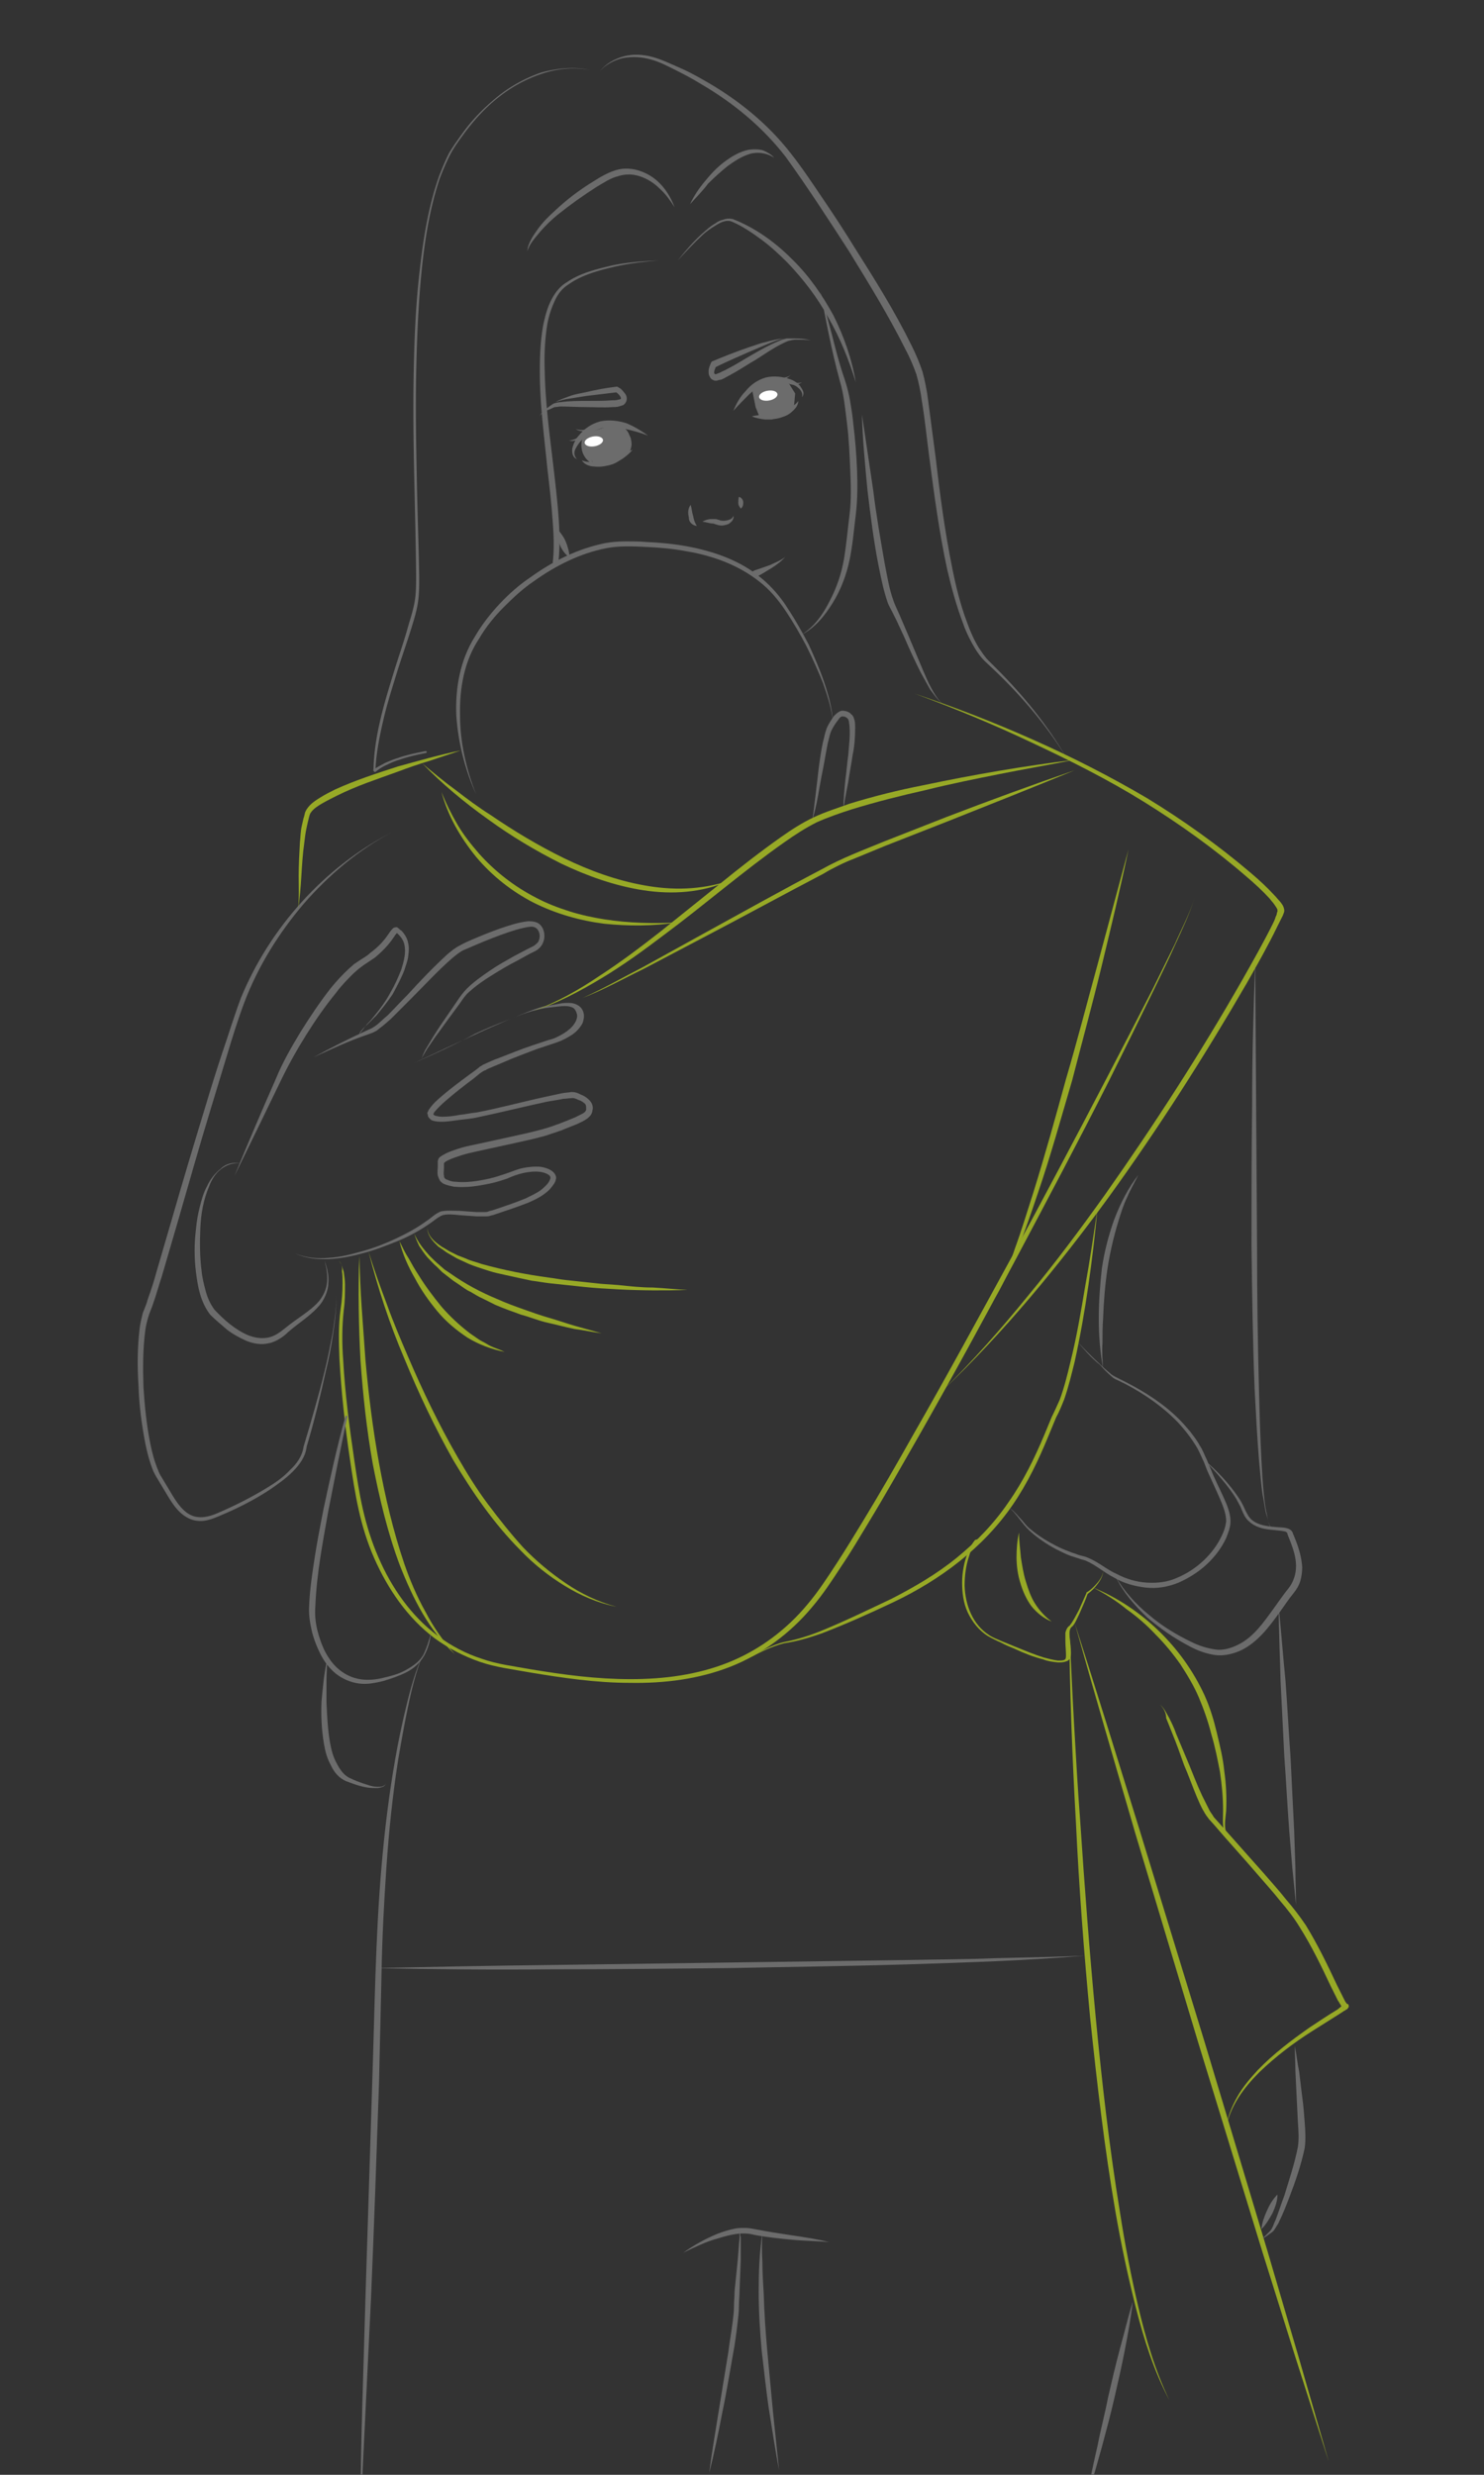<svg viewBox="0 0 240 400" xmlns="http://www.w3.org/2000/svg"><rect x="0" y="0" width="240" height="400" fill="#333333" stroke="none"/><path d="m77 128.4c-1.8-4-2.9-8.3-3.2-12.7-.2-4.4.6-9 3-12.8 1.1-1.9 2.5-3.7 4-5.3s3.2-3.1 5-4.3c3.6-2.6 7.6-4.6 12-5.5 1.1-.2 2.2-.3 3.4-.3 1.1 0 2.2 0 3.3.1 2.2.1 4.4.3 6.6.7 4.3.8 8.7 2.3 12.1 5.2 1.7 1.4 3.2 3.2 4.3 5 1.2 1.8 2.3 3.8 3.3 5.7.9 2 1.8 4 2.5 6.1s1.3 4.2 1.4 6.4c-.2-2.2-.9-4.3-1.6-6.3-.8-2-1.7-4-2.7-6-1-1.9-2.1-3.8-3.3-5.6s-2.6-3.5-4.3-4.8c-3.4-2.7-7.6-4.2-11.8-4.9-2.1-.4-4.3-.6-6.5-.7s-4.4-.2-6.4.2c-4.2.8-8.2 2.8-11.7 5.3-1.8 1.2-3.4 2.7-4.9 4.2s-2.9 3.2-4 5.1c-2.4 3.6-3.2 8-3.1 12.4 0 4.4 1 8.7 2.6 12.8z" fill="#6c6c6c"/><path d="m131.3 132.8c.3-1.4.4-2.9.6-4.3l.5-4.3c.2-1.5.4-2.9.7-4.3.2-.7.3-1.4.6-2.2.3-.7.7-1.3 1.2-2 .3-.3.6-.6 1.1-.8.5-.1 1.1.1 1.4.3.1.1.2.1.2.2.1.1.2.1.3.3.2.2.2.5.3.7.1.4.1.8.1 1.2 0 1.5-.1 3-.4 4.4-.2 1.4-.5 2.9-.7 4.3l-.4 2.1-.2 1.1c0 .4-.2.7-.1 1.1-.2-.7 0-1.5 0-2.2l.2-2.2c.2-1.4.3-2.9.5-4.3.1-1.4.3-2.9.2-4.3 0-.4-.1-.7-.1-1-.1-.3-.1-.4-.4-.6-.2-.2-.5-.2-.7-.2s-.4.2-.6.5c-.4.5-.8 1.1-1.1 1.7s-.4 1.3-.6 2c-.3 1.4-.5 2.8-.8 4.3-.6 2.8-.9 5.7-1.8 8.5zm-20.8 231.3c1.7-1.2 3.5-2.2 5.4-3 1-.4 2-.7 3-.9.5-.1 1.1-.1 1.6-.1s1.1.1 1.6.2c2 .4 4 .7 6 1s4.1.6 6 1.1c-2-.2-4.1-.2-6.1-.4s-4.1-.4-6.1-.8c-1.9-.5-3.9 0-5.8.6-1.9.5-3.7 1.4-5.6 2.3z" fill="#6c6c6c"/><path d="m119.5 360.4c.2.1.2.4.2.6s0 .4.1.6v3.7l-.2 5c0 .8-.1 1.6-.1 2.5 0 .8-.1 1.7-.2 2.5-.2 1.7-.4 3.3-.7 4.9-.6 3.3-1.1 6.5-1.8 9.8-.6 3.2-1.3 6.5-2.1 9.7.4-3.3 1-6.6 1.5-9.8l1.6-9.8c.2-1.6.5-3.3.7-4.9.1-.8.2-1.6.2-2.4s.1-1.7.1-2.5l.5-4.9.2-2.5c0-.4.1-.8.1-1.2v-.6c0-.3.1-.5-.1-.7zm3.8.5c-.1 1.6-.1 3.2 0 4.8 0 1.6.1 3.2.2 4.8.1 3.2.3 6.4.6 9.6l.9 9.6 1 9.6c-.6-3.2-1.1-6.4-1.6-9.6s-.8-6.4-1.2-9.6c-.3-3.2-.5-6.5-.5-9.7 0-3 .1-6.3.6-9.5zm-85.4-170.8c2.2-5.3 4.4-10.5 6.7-15.7 1.1-2.7 2.5-5.1 4-7.6 1.5-2.4 3.1-4.8 4.9-7.1.9-1.1 1.9-2.2 3-3.2l.8-.7.9-.6c.6-.4 1.2-.7 1.7-1.2 1.1-.8 2.1-1.8 2.9-3 .2-.3.4-.6.7-.9.1-.1.2-.2.4-.2.2-.1.4 0 .5.1.2.2.3.3.5.4.5.5 1 1.3 1.1 2 .2.8.1 1.5 0 2.3-.1.7-.4 1.4-.6 2.1-.5 1.3-1.2 2.6-1.9 3.9-.8 1.2-1.7 2.3-2.6 3.4l-1.5 1.5c-.3.2-.5.5-.7.8s-.5.5-.6.9c0-.4.3-.7.5-.9.2-.3.5-.5.7-.8.5-.5 1-1.1 1.4-1.6.9-1.1 1.7-2.2 2.4-3.5.7-1.2 1.3-2.5 1.8-3.8.4-1.3.8-2.7.5-4-.1-.6-.5-1.2-.9-1.6l-.3-.3s.1 0 0 0c-.2.2-.4.5-.6.8-.8 1.2-1.9 2.3-3 3.2l-1.8 1.2-.8.6-.8.7c-1 1-2 2-2.8 3.1-1.8 2.2-3.4 4.5-4.9 6.9s-2.9 4.9-4.1 7.4c-2.5 5.2-5 10.3-7.5 15.4z" fill="#6c6c6c"/><path d="m50.7 170.9c2.7-1.5 5.5-2.9 8.3-4.2l1.1-.5.5-.3.4-.3c.6-.5 1.1-1 1.7-1.5 1.1-1.1 2.1-2.2 3.2-3.3 2.1-2.3 4.2-4.5 6.5-6.6.6-.5 1.2-1 2-1.4.7-.4 1.4-.7 2.1-1 1.4-.6 2.9-1.2 4.3-1.7 1.5-.5 2.9-1 4.6-1.2.4 0 .9 0 1.4.2s.8.6 1 1c.4.9.3 1.9-.2 2.7-.3.4-.6.7-1 .9l-1 .5-2 1.1c-1.4.7-2.7 1.5-4 2.3s-2.6 1.7-3.7 2.7c-.6.5-1 1.1-1.4 1.7l-1.4 1.9c-.9 1.2-1.8 2.5-2.7 3.7-.4.6-.9 1.3-1.3 1.9-.2.3-.4.7-.6 1s-.4.7-.3 1.1c-.1-.4.1-.8.2-1.1.2-.4.3-.7.5-1 .4-.7.8-1.3 1.2-2 .8-1.3 1.7-2.6 2.6-3.9l1.3-1.9c.4-.6.9-1.3 1.5-1.9 1.1-1.1 2.4-2 3.7-2.9s2.6-1.6 4-2.4l2.1-1.1 1-.5c.3-.2.5-.4.7-.6.3-.5.4-1.2.1-1.8s-.8-.8-1.5-.7c-1.4.2-2.9.7-4.3 1.2s-2.9 1.1-4.3 1.7l-2.1.9c-.6.3-1.2.8-1.8 1.3-2.3 2-4.4 4.3-6.6 6.5l-3.3 3.3c-.6.5-1.1 1-1.8 1.5l-.5.4-.6.3-1.1.4c-2.9 1-5.7 2.3-8.5 3.6z" fill="#6c6c6c"/><path d="m67 171.8c3.4-1.6 6.8-3.2 10.3-4.8 1.7-.8 3.4-1.5 5.2-2.3 1.8-.7 3.5-1.5 5.3-2 1-.2 1.9-.3 2.8-.5.5-.1 1-.1 1.4-.1.5 0 1 .1 1.5.4s.8.8.9 1.3 0 1.1-.2 1.6c-.5.9-1.2 1.6-2.1 2.1-.8.5-1.7.9-2.7 1.2l-2.7.9c-1.8.7-3.5 1.3-5.3 2.1-.9.4-1.7.7-2.6 1.1l-.3.2h-.1s-.1.1-.2.1l-.6.4-1.1.9c-1.5 1.1-3 2.3-4.4 3.5-.7.6-1.4 1.3-1.9 1.9 0 .1-.1.2-.1.2v.1c0 .1.1.1.2.2.3.1.8.2 1.2.2.9 0 1.8-.1 2.8-.3 1-.1 1.8-.3 2.8-.4 3.7-.7 7.3-1.7 11-2.5.9-.2 1.9-.4 2.8-.6.5-.1 1-.1 1.5-.2.7 0 1.1.2 1.5.4.5.2.9.4 1.4.9.2.2.4.5.5.8.1.4.1.6 0 .9 0 .3-.2.7-.4.9s-.4.4-.6.5c-.4.3-.9.5-1.3.7-.9.4-1.8.7-2.7 1.1l-2.7.9c-1.8.5-3.7.9-5.5 1.3s-3.7.8-5.5 1.2c-.9.2-1.8.4-2.7.7s-1.8.6-2.4 1l-.2.2v.7c0 .5-.1 1 0 1.3 0 .4.2.6.6.7.4.2.8.3 1.2.3 1.8.2 3.7-.1 5.5-.5.9-.2 1.8-.5 2.7-.8s1.8-.7 2.7-.9c1-.2 2-.3 3-.2.5.1 1 .2 1.5.5.2.1.5.3.7.6s.3.6.2.9c-.1.6-.5 1-.8 1.4s-.7.7-1.1 1c-.8.6-1.7 1-2.6 1.4-1.8.7-3.6 1.3-5.4 1.9-.2.1-.4.1-.7.2s-.5.1-.8.1h-1.4l-2.8-.2c-.9-.1-1.9-.2-2.7 0-.8.3-1.5 1-2.3 1.5-1.6 1.1-3.3 2-5 2.7-1.8.7-3.5 1.4-5.4 1.9-1.8.5-3.7.9-5.6 1s-3.8-.1-5.6-.9c1.8.7 3.7.9 5.5.7 1.9-.1 3.7-.6 5.5-1.1s3.6-1.2 5.3-2 3.4-1.7 4.9-2.8c.8-.5 1.4-1.2 2.4-1.6 1-.2 2-.1 2.9-.1l2.8.2h1.4c.2 0 .4 0 .6-.1s.4-.1.7-.2c1.8-.6 3.6-1.2 5.3-1.9.8-.4 1.7-.8 2.4-1.3.4-.3.7-.6 1-.9s.5-.7.6-1c.2-.6-.9-1-1.7-1.1-.9-.1-1.8 0-2.7.2s-1.7.5-2.6.9c-.9.3-1.8.6-2.8.8-1.9.4-3.8.7-5.8.5-.5-.1-1-.2-1.5-.4-.3-.1-.5-.3-.7-.5-.2-.3-.3-.6-.4-.9-.1-.6 0-1 0-1.5v-.7c0-.5.3-.8.5-.9.9-.6 1.8-.9 2.7-1.2s1.8-.5 2.8-.7c1.8-.4 3.7-.8 5.5-1.2s3.7-.8 5.5-1.3 3.5-1.2 5.2-1.9l1.2-.6c.4-.2.6-.5.6-.7 0-.4 0-.7-.2-.9s-.6-.5-1-.6c-.4-.2-.9-.4-1.2-.3-.4 0-.9.1-1.3.1-.9.2-1.8.3-2.8.5-3.7.8-7.3 1.7-11.1 2.5-.9.2-1.9.3-2.8.4s-1.9.3-2.9.3c-.5 0-1 0-1.6-.2-.1 0-.3-.2-.4-.3s-.3-.3-.3-.5c0-.1 0-.2-.1-.3 0-.1 0-.2.1-.3.1-.2.1-.3.2-.4.6-.9 1.3-1.5 2-2.1 1.4-1.2 3-2.4 4.5-3.5l1.1-.8.5-.4.1-.1.2-.1.3-.2c.9-.4 1.7-.8 2.6-1.1 1.8-.7 3.5-1.4 5.3-2l2.7-.9c.9-.2 1.7-.6 2.5-1.1s1.5-1.1 1.9-1.9c.2-.4.3-.8.2-1.2s-.3-.8-.6-1c-.7-.4-1.7-.3-2.6-.2s-1.9.2-2.8.4c-1.8.4-3.6 1.1-5.3 1.8-1.8.7-3.5 1.4-5.2 2.2-2.9 1.6-6.4 3.2-9.8 4.7z" fill="#6c6c6c"/><path d="m38.9 188c-1.2-.1-2.3.3-3.2 1s-1.5 1.7-1.9 2.8c-.9 2.1-1.3 4.4-1.4 6.7s-.1 4.6.2 6.9c.1 1.1.4 2.3.7 3.4s.8 2.1 1.4 2.9c1.5 1.6 3.3 3.2 5.4 4.1 1 .4 2.1.6 3.2.4s1.9-.8 2.9-1.6c1.8-1.5 3.9-2.6 5.4-4.3.7-.9 1.2-1.9 1.3-3.1.1-1.1-.1-2.3-.4-3.4.4 1.1.7 2.3.6 3.5 0 1.2-.5 2.4-1.2 3.4-1.5 1.9-3.6 3.1-5.3 4.6-.4.4-.9.8-1.4 1.1s-1.1.6-1.7.7c-1.2.3-2.5.1-3.7-.4-1.1-.5-2.2-1.1-3.1-1.8-.9-.8-1.8-1.5-2.7-2.4-1.6-2.1-2-4.5-2.3-6.8-.3-2.4-.3-4.7 0-7.1.1-1.2.3-2.3.6-3.5s.6-2.3 1.2-3.4c.5-1.1 1.3-2.1 2.2-2.8.8-.8 2-1.1 3.2-.9z" fill="#6c6c6c"/><path d="m63.4 134.5c-5.5 2.9-10.3 7-14.3 11.6-4 4.7-7.3 10-9.5 15.7-1.1 2.9-2 5.8-2.9 8.8l-2.7 8.9c-1.8 5.9-3.5 11.9-5.2 17.8l-2.6 8.9c-.5 1.5-.9 3-1.4 4.4-.2.7-.6 1.5-.8 2.2s-.4 1.4-.5 2.2c-.4 3-.4 6.1-.3 9.2.2 3.1.5 6.1 1.1 9.1.3 1.5.7 3 1.3 4.4.1.3.3.7.5 1l.6 1c.4.7.8 1.3 1.2 2 .8 1.3 1.7 2.6 3 3.2s2.8.3 4.2-.3c2.8-1.2 5.6-2.6 8.2-4.2 1.3-.8 2.6-1.7 3.6-2.8 1.1-1 2-2.3 2.2-3.8 1.2-4 2.4-8.1 3.4-12.2.5-2 .9-4.1 1.3-6.2.3-2.1.7-4.2.5-6.3.2 2.1-.1 4.2-.4 6.3s-.7 4.2-1.2 6.2c-.9 4.1-1.9 8.2-3.1 12.2-.2 1.7-1.2 3-2.3 4.1s-2.4 2-3.7 2.9c-2.6 1.7-5.4 3.1-8.3 4.3-.7.3-1.5.6-2.3.7s-1.7 0-2.5-.4c-1.6-.8-2.5-2.2-3.3-3.5-.4-.7-.8-1.3-1.2-2l-.6-1c-.2-.3-.4-.7-.6-1.1-.6-1.5-1-3-1.3-4.5-.6-3.1-1-6.2-1.1-9.3-.2-3.1-.2-6.2.2-9.4.1-.8.3-1.6.5-2.4.3-.8.6-1.4.8-2.2.5-1.4 1-2.9 1.4-4.4l2.6-8.9c1.7-5.9 3.5-11.9 5.3-17.8.9-3 1.8-5.9 2.8-8.9 1-2.9 1.9-5.9 3-8.8 4.6-11.1 13.3-21 24.4-26.7z" fill="#6c6c6c"/><path d="m54.8 203.8c.5.5.6 1.2.8 1.8.1.7.2 1.4.2 2 0 1.4 0 2.7-.2 4.1-.3 2.7-.3 5.4-.1 8.1.3 5.4 1 10.8 1.8 16.2.4 2.7.8 5.4 1.4 8s1.4 5.2 2.5 7.7c2.1 4.9 5.3 9.5 9.6 12.7 2.1 1.6 4.6 2.9 7.1 3.7 2.5.9 5.2 1.2 7.9 1.7 5.4.9 10.7 1.6 16.2 1.6 5.4 0 10.8-.7 15.8-2.7s9.4-5.3 12.8-9.4c1.7-2 3.2-4.3 4.7-6.6s2.9-4.6 4.3-6.9c2.8-4.6 5.5-9.3 8.2-14.1 5.4-9.4 10.6-19 15.8-28.5 5.2-9.6 10.3-19.2 15.3-28.8 2.5-4.8 5-9.6 7.5-14.5 1.2-2.4 2.4-4.9 3.6-7.3 1.1-2.5 2.4-4.9 3.2-7.5-.8 2.6-2 5.1-3.1 7.5-1.1 2.5-2.3 4.9-3.5 7.4-2.4 4.9-4.8 9.8-7.2 14.6-4.9 9.7-10 19.3-15.1 28.9s-10.3 19.1-15.7 28.6c-2.7 4.7-5.4 9.5-8.2 14.1-1.4 2.3-2.8 4.7-4.3 6.9-1.5 2.3-3 4.6-4.8 6.7-3.5 4.2-8.1 7.6-13.2 9.6s-10.7 2.7-16.2 2.6c-5.5 0-10.9-.8-16.3-1.7-2.7-.5-5.4-.8-8-1.7s-5.1-2.2-7.3-3.8c-4.4-3.3-7.6-8-9.8-13-1.1-2.5-1.9-5.1-2.5-7.8s-1-5.4-1.4-8.1c-.8-5.4-1.4-10.8-1.7-16.2-.1-2.7-.2-5.5.2-8.2.2-1.3.3-2.7.3-4.1 0-.7 0-1.4-.1-2 .1-.4 0-1.2-.5-1.6zm13.5-80.4c1.8 1.5 3.6 3 5.4 4.3 1.8 1.4 3.7 2.8 5.6 4 3.8 2.6 7.8 5 11.9 7s8.5 3.6 13 4.4c2.2.4 4.5.6 6.8.5s4.6-.5 6.8-1.2c-4.3 1.9-9.1 2.2-13.7 1.5s-9.1-2.3-13.3-4.3c-4.2-2.1-8.2-4.5-11.9-7.2-3.8-2.7-7.4-5.7-10.6-9z" fill="#97a926"/><path d="m173.8 122.8c-4 .8-8.1 1.5-12.1 2.3s-8 1.6-12 2.6c-4 .9-8 1.9-11.9 3.1-1.9.6-3.9 1.3-5.7 2.1-1.8.9-3.5 2-5.2 3.2-6.7 4.7-12.9 10.1-19.5 15-3.3 2.5-6.6 4.9-10.1 7s-7.2 4.1-11.1 5.3c3.9-1.4 7.4-3.4 10.8-5.7 3.4-2.2 6.7-4.7 9.9-7.2l9.6-7.7c3.2-2.6 6.4-5.1 9.8-7.5 1.7-1.2 3.4-2.3 5.3-3.2s3.9-1.5 5.8-2.2c3.9-1.2 7.9-2.2 12-3 8.1-1.7 16.2-3.1 24.4-4.1zm8.7 14.5c-1.3 6.3-2.8 12.5-4.3 18.7s-3.2 12.4-4.8 18.6c-1.8 6.1-3.5 12.3-5.6 18.4-1 3-2.1 6.1-3.2 9-.6 1.5-1.2 3-1.9 4.4s-1.4 2.9-2.4 4.2c1.7-2.7 2.8-5.7 3.8-8.7 1.1-3 2-6 3-9.1 1.9-6.1 3.6-12.2 5.3-18.4 1.8-6.1 3.4-12.3 5.1-18.5z" fill="#97a926"/><path d="m147.9 112.1c13 4.4 25.7 9.9 37.6 16.9 5.9 3.6 11.5 7.6 16.8 12.1 1.3 1.1 2.6 2.3 3.8 3.6.3.3.6.7.9 1 .3.4.6.7.7 1.4 0 .2 0 .3-.1.5 0 .1-.1.2-.1.3l-.3.6-.6 1.2c-1.5 3.1-3.2 6.1-4.9 9.1-6.9 11.9-14.3 23.5-22.4 34.7-8.1 11.1-16.9 21.8-26.9 31.3 4.9-4.8 9.5-10 13.8-15.3 4.4-5.3 8.5-10.8 12.5-16.4 7.9-11.2 15.4-22.8 22.2-34.7 1.7-3 3.4-6 4.9-9 .2-.4.4-.8.5-1.2.1-.2.2-.4.2-.6 0-.1.1-.2.1-.3v-.2c0-.2-.3-.6-.5-.9s-.5-.6-.8-1c-1.1-1.2-2.4-2.4-3.7-3.5-5.2-4.5-10.8-8.5-16.6-12.1s-12-6.7-18.2-9.6c-6.1-2.9-12.4-5.5-18.9-7.9z" fill="#97a926"/><path d="m177.5 195.3c-.8 8.3-1.9 16.6-3.7 24.8-.5 2-1 4.1-1.7 6.1-.4 1-.8 2-1.3 2.9l-1.2 2.9c-1.6 3.9-3.4 7.7-5.8 11.2-4.8 7-11.8 12.2-19.4 15.8-3.8 1.8-7.6 3.5-11.5 5-2 .7-4 1.3-6.1 1.6-2 .5-3.9 1.5-5.7 2.4 1.8-1 3.6-2.1 5.7-2.6 2.1-.4 4-1 6-1.8 3.9-1.6 7.6-3.4 11.4-5.2 3.7-1.9 7.3-4 10.5-6.6s6.1-5.6 8.4-9c2.4-3.4 4.2-7.1 5.8-10.9l1.2-2.9c.5-1 .9-1.9 1.3-2.8.7-1.9 1.2-3.9 1.7-6 1-4 1.7-8.1 2.4-12.3.8-4.4 1.4-8.5 2-12.6zm-112.9 5.3c.5 1 .9 1.9 1.5 2.8.5.9 1 1.8 1.6 2.7 1.1 1.8 2.4 3.5 3.7 5.1 1.4 1.6 2.9 3 4.6 4.3l1.3.9c.4.3.9.5 1.4.8.9.6 1.9.8 2.9 1.3-2.1-.4-4.2-1.2-6-2.3-1.8-1.2-3.5-2.6-4.9-4.3s-2.6-3.4-3.6-5.3c-1.1-1.9-2-3.9-2.5-6zm2.4-1.2c.6 1.4 1.5 2.5 2.5 3.6.5.5 1 1 1.6 1.5l.8.7.9.6c2.4 1.7 5 3.1 7.7 4.2 1.3.6 2.7 1.1 4.1 1.6s2.8 1 4.2 1.4 2.8.9 4.2 1.3 2.9.8 4.3 1.2c-1.5-.2-2.9-.5-4.4-.7-1.5-.3-2.9-.7-4.3-1s-2.8-.9-4.3-1.3c-1.4-.5-2.8-1-4.2-1.6l-2-1c-.7-.3-1.3-.7-2-1.1-.7-.3-1.3-.8-1.9-1.2l-.9-.6-.9-.7-.9-.7-.8-.8c-.6-.5-1.1-1.1-1.6-1.6-.5-.6-.9-1.2-1.3-1.8-.3-.6-.6-1.3-.8-2z" fill="#97a926"/><path d="m69.1 198.5c.1 1 .7 1.7 1.4 2.3l.5.4c.2.1.4.3.6.4.4.2.8.5 1.2.7l1.2.6 1.3.5c.8.4 1.8.6 2.6.9 3.6 1 7.2 1.7 10.9 2.2.9.1 1.8.3 2.8.4l2.8.3 2.8.3 2.8.2c1.9.2 3.7.4 5.6.4 1.9.1 3.7.3 5.6.4-3.7.1-7.5.1-11.2-.1-1.9-.1-3.7-.2-5.6-.4s-3.7-.4-5.6-.6c-.9-.1-1.9-.3-2.8-.4l-2.8-.6-2.7-.6c-.9-.2-1.8-.5-2.7-.8s-1.8-.6-2.6-1l-1.3-.6-1.2-.7c-.4-.2-.8-.5-1.2-.8-.2-.1-.4-.3-.6-.4l-.5-.5c-.7-.7-1.3-1.6-1.3-2.5zm-9.5 3.8c.9 2.9 1.9 5.7 3 8.6 1 2.8 2.2 5.6 3.4 8.4 2.4 5.6 5 11 8 16.2 1.5 2.6 3.1 5.2 4.9 7.6s3.7 4.8 5.7 7c2.1 2.2 4.4 4.1 6.9 5.8s5.2 3 8.2 3.8c-3-.6-5.8-1.8-8.4-3.4s-5-3.5-7.1-5.7c-4.3-4.3-7.8-9.4-10.9-14.6-3-5.3-5.6-10.8-7.9-16.4-2.4-5.6-4.3-11.4-5.8-17.3zm-1.5.7c.1 2.8.2 5.6.4 8.4l.6 8.4c.5 5.6 1.2 11.2 2.2 16.7s2.3 11 4.1 16.3c.9 2.6 2 5.2 3.4 7.7 1.3 2.5 2.9 4.8 4.8 6.9-4.2-3.8-6.8-9-8.9-14.3-2-5.3-3.3-10.8-4.4-16.4-1-5.6-1.6-11.2-2-16.8-.3-5.6-.4-11.3-.2-16.9zm118.7 53.6c3.9 1.6 7.5 4 10.6 7s5.6 6.5 7.4 10.4c.9 2 1.5 4 2 6.1s1 4.1 1.2 6.2c.3 2.1.4 4.2.3 6.4-.1 1.1-.3 2.1-.1 3.1s1 1.8 1.8 2.4c-.8-.6-1.8-1.3-2.1-2.4-.2-1.1-.1-2.1-.1-3.2 0-2.1-.2-4.2-.5-6.2-.4-2.1-.8-4.1-1.4-6.1-.5-2-1.2-4-2-5.9s-1.9-3.7-3-5.4c-1.2-1.7-2.5-3.3-4-4.8-1.4-1.5-3-2.9-4.7-4.1-1.7-1.4-3.5-2.5-5.4-3.5z" fill="#97a926"/><path d="m187.6 275.5c.7.6 1.1 1.5 1.5 2.2.4.8.8 1.6 1.1 2.5.7 1.7 1.4 3.3 2.1 5s1.3 3.3 2.1 5l1.2 2.4c.2.4.5.7.7 1.1l.9 1 7.2 8.1c1.2 1.4 2.4 2.7 3.5 4.1 1.2 1.4 2.3 2.8 3.3 4.3 1.9 3.1 3.5 6.4 5 9.6l1.2 2.4c.1.2.2.4.3.5s.1.2.2.2.2.1.2.2.1.3 0 .3c-.1.2-.2.3-.2.3-.1.1-.1.1-.2.1-.1.1-.2.2-.3.2l-.6.4-4.6 2.9c-3 1.9-5.9 4.1-8.5 6.6-2.5 2.5-4.8 5.5-5.4 9.1.2-1.8.9-3.5 1.8-5.1s2.1-3 3.3-4.3c2.5-2.6 5.4-4.8 8.4-6.9 1.5-1 3-2 4.5-2.9l.5-.4.2-.2.1-.1v.1c0 .2.1.4.2.4l-.1-.1-.2-.2c-.1-.1-.2-.2-.2-.3-.2-.2-.2-.4-.4-.6l-1.2-2.4c-1.5-3.2-3.1-6.5-5-9.5-.9-1.5-2-2.9-3.2-4.3-1.1-1.4-2.3-2.7-3.5-4.1-2.3-2.7-4.8-5.4-7.1-8.1l-.9-1c-.3-.4-.6-.8-.8-1.2-.5-.8-.8-1.6-1.2-2.5-.7-1.7-1.3-3.4-2-5-.6-1.7-1.2-3.4-1.9-5.1-.3-.8-.7-1.7-1-2.5 0-.7-.3-1.5-1-2.2z" fill="#97a926"/><path d="m173.8 262.3c3.6 11.2 7.1 22.5 10.6 33.8l10.4 33.9 10.2 33.9 5 17 4.9 17-5.4-16.9-5.3-16.9-10.4-33.9-10.2-33.9c-3.3-11.3-6.6-22.6-9.8-34zm-.9.5c.3 5.3.5 10.6.8 15.8.3 5.3.6 10.5 1 15.8.7 10.5 1.5 21.1 2.5 31.6s2.2 21 3.9 31.4c.8 5.2 1.8 10.4 3 15.5s2.7 10.2 5 15c-2.5-4.7-4.1-9.8-5.4-14.9s-2.4-10.3-3.3-15.5c-1.8-10.4-3-20.9-4.1-31.4-1-10.5-1.8-21.1-2.3-31.6-.6-10.6-1-21.2-1.1-31.7z" fill="#97a926"/><path d="m174.2 216.8c1.2 1.3 2.4 2.5 3.7 3.7.6.6 1.3 1.2 1.9 1.7.3.2.7.4 1.1.6l1.2.6c3.1 1.6 6.1 3.5 8.6 6 .6.6 1.2 1.3 1.8 2 .5.7 1.1 1.4 1.5 2.2.5.7.8 1.6 1.2 2.4.3.8.7 1.6 1 2.4.7 1.6 1.5 3.1 2.2 4.8.3.8.6 1.7.6 2.7s-.4 1.9-.7 2.7c-.8 1.7-1.9 3.1-3.2 4.3s-2.9 2.2-4.5 2.9c-1.7.7-3.5 1-5.3.8s-3.6-.7-5.1-1.6c-1.6-.8-2.9-2-4.5-2.7-.4-.2-.8-.2-1.2-.4-.4-.1-.9-.3-1.3-.4-.8-.3-1.6-.7-2.4-1.1-1.5-.8-3-1.8-4.3-3s-2.1-2.8-3.5-3.9c.7.5 1.3 1.1 1.9 1.8.6.6 1.1 1.4 1.8 1.9 1.3 1.1 2.8 2 4.4 2.8.8.4 1.6.7 2.4 1 .4.1.8.3 1.2.4s.9.2 1.3.4c1.7.7 3 1.9 4.6 2.6 1.5.8 3.2 1.3 4.9 1.4s3.4-.1 4.9-.8c3.1-1.3 5.8-3.8 7.2-6.8.4-.8.6-1.5.7-2.3 0-.8-.2-1.6-.5-2.4-.6-1.6-1.4-3.2-2.1-4.8-.4-.8-.7-1.6-1-2.4-.4-.8-.7-1.6-1.1-2.3-.9-1.5-1.9-2.8-3.1-4.1-2.4-2.5-5.3-4.5-8.3-6.1l-1.2-.6c-.4-.2-.8-.3-1.2-.7-.7-.6-1.3-1.2-1.9-1.9-1.4-1.1-2.6-2.5-3.7-3.8z" fill="#6c6c6c"/><path d="m194.8 236c2.1 1.8 4 3.8 5.6 6.2.4.6.7 1.2 1 1.9.3.6.6 1.2 1.1 1.6 1 .8 2.4 1 3.7 1.1.7.1 1.4 0 2.2.3.2.1.4.2.6.5 0 .1.1.1.1.2v.1l.1.2.4 1c.5 1.3.9 2.7 1 4.2 0 .7-.1 1.5-.3 2.2s-.6 1.4-1.1 2c-.9 1.1-1.6 2.2-2.4 3.3-1.6 2.2-3.4 4.6-6 5.9-1.3.6-2.8 1-4.3.8-1.4-.2-2.8-.7-4.1-1.4-2.5-1.3-4.8-2.9-6.9-4.7-2-1.9-3.9-4.1-5.1-6.6 1.4 2.4 3.3 4.5 5.4 6.2 2.1 1.8 4.4 3.2 6.9 4.4 1.2.6 2.5 1 3.8 1.2s2.6-.2 3.8-.8c2.4-1.2 4-3.5 5.6-5.7.8-1.1 1.6-2.3 2.5-3.4.4-.5.7-1.1.9-1.7s.3-1.2.3-1.9c0-1.3-.4-2.6-.9-3.9l-.4-1-.1-.3v-.1l-.2-.2c-.5-.2-1.2-.2-1.9-.3-1.4-.1-2.9-.3-4.1-1.4-.6-.5-.9-1.2-1.2-1.9-.2-.6-.6-1.2-.9-1.8-1.3-2.1-3.2-4.2-5.1-6.2zm-125.1 27.9c-.1 1.3-.5 2.6-1.1 3.7-.7 1.2-1.7 2.1-2.9 2.7s-2.4 1-3.7 1.4c-1.3.3-2.6.6-4 .4s-2.7-.8-3.7-1.6c-1.1-.9-1.9-2-2.5-3.2s-1.1-2.5-1.4-3.8-.5-2.7-.4-4c.1-2.6.5-5.2.9-7.8s.9-5.1 1.4-7.7c1.1-5.1 2.2-10.2 3.6-15.2l.3.1c-1.1 5.1-2.1 10.2-3.1 15.3-.9 5.1-1.9 10.2-2.1 15.4-.1 1.3 0 2.5.3 3.8.3 1.2.7 2.4 1.3 3.6.6 1.1 1.3 2.1 2.3 2.9s2.1 1.3 3.3 1.5 2.5.1 3.7-.2c1.3-.3 2.5-.6 3.6-1.2s2.2-1.3 2.9-2.4c.6-1.2 1-2.5 1.3-3.7z" fill="#6c6c6c"/><path d="m52.9 268.3c0 1.1-.1 2.3-.1 3.4v3.4c.1 2.3.2 4.5.6 6.7.2 1.1.5 2.2 1 3.1.5 1 1.1 1.9 2 2.4 1 .5 2.1.9 3.1 1.2.5.2 1.1.3 1.6.3.3 0 .6 0 .8-.1.3-.1.5-.3.5-.6 0 .3-.2.6-.5.7s-.6.2-.9.2c-.6 0-1.2 0-1.7-.1-1.2-.2-2.2-.6-3.3-1-1.2-.5-2-1.5-2.5-2.6-.6-1.1-.9-2.2-1.1-3.4-.4-2.3-.5-4.6-.4-6.9.2-2.2.4-4.5.9-6.7z" fill="#6c6c6c"/><path d="m74.5 121.3-5.1 1.7c-1.7.5-3.4 1.1-5 1.7-3.3 1.2-6.7 2.3-9.9 3.9-.8.4-1.6.8-2.3 1.2s-1.5.9-1.9 1.5c-.2.2-.3.7-.4 1.1s-.2.8-.3 1.3c-.2.9-.3 1.7-.4 2.6-.5 3.5-.4 7.1-1 10.6.2-1.8.1-3.6.1-5.3 0-1.8.1-3.6.2-5.4.1-.9.1-1.8.3-2.7.1-.4.2-.9.3-1.3.1-.2.1-.4.2-.7 0-.2.2-.5.3-.7.6-.9 1.4-1.4 2.2-1.9s1.6-.9 2.4-1.3c3.3-1.5 6.7-2.6 10.1-3.7 3.3-.9 6.7-1.9 10.2-2.6z" fill="#97a926"/><g fill="#6c6c6c"><path d="m203 155.6.3 45.9c0 7.6.1 15.3.3 22.9.1 3.8.2 7.6.4 11.5.1 1.9.2 3.8.4 5.7.1.9.2 1.9.4 2.8.1.5.2.9.3 1.4s.2.9.6 1.3c-.3-.4-.5-.8-.6-1.3s-.3-.9-.4-1.4c-.2-.9-.3-1.9-.5-2.8-.3-1.9-.4-3.8-.6-5.7-.3-3.8-.5-7.6-.7-11.5-.3-7.6-.4-15.3-.5-22.9 0-7.6 0-15.3.1-22.9 0-7.8.2-15.4.5-23zm3.8 104.1c.4 4 .7 8 1.1 12 .3 4 .5 8 .8 12.1.2 4 .4 8 .6 12.1l.2 6c0 2 .1 4 .1 6l-.6-6-.5-6c-.3-4-.5-8-.8-12.1-.2-4-.4-8-.6-12.1-.1-4-.3-8-.3-12zm-23.6 112.3c-.3 2.7-.8 5.3-1.3 7.9s-1.1 5.2-1.7 7.8-1.3 5.2-2 7.8l-1.1 3.9c-.4 1.3-.8 2.6-1.2 3.8.4-2.6 1-5.3 1.6-7.9.5-2.6 1.2-5.2 1.7-7.8.6-2.6 1.2-5.2 1.9-7.8.7-2.5 1.3-5.1 2.1-7.7zm-114.8-104.6c-1.1 2.7-1.8 5.5-2.4 8.4-.6 2.8-1.1 5.7-1.6 8.6-.9 5.7-1.5 11.5-1.9 17.3s-.7 11.6-.8 17.4l-.4 17.5c-.4 11.6-.8 23.3-1.3 34.9l-1.7 34.9c0-11.6.5-23.3.8-34.9l1.1-34.9c.4-11.6.5-23.3 1.5-34.9.5-5.8 1.2-11.6 2.2-17.3.5-2.9 1.1-5.7 1.8-8.6s1.5-5.8 2.7-8.4z"/><path d="m60.5 318.1c9.6-.2 19.2-.4 28.7-.5l28.7-.4 28.7-.4c4.8-.1 9.6-.1 14.4-.3 4.8-.1 9.6-.2 14.4-.4-9.6.8-19.1 1.1-28.7 1.4s-19.2.4-28.7.6c-9.6.1-19.2.2-28.8.2-9.5.1-19.1 0-28.7-.2zm148.9 12.6c.3 1.4.4 2.7.7 4.1l.5 4.1c.2 1.4.3 2.8.4 4.1.1 1.4.2 2.8 0 4.2-.6 2.8-1.5 5.4-2.5 8-.5 1.3-1 2.6-1.6 3.8-.1.3-.3.6-.5.9s-.3.6-.7.9c-.6.4-1.1.9-1.8 1.1.3-.1.6-.4.8-.6l.7-.7c.4-.4.6-1.2.9-1.8.5-1.3.9-2.6 1.4-3.9.8-2.6 1.7-5.3 2.2-7.9.2-1.2.1-2.7 0-4l-.2-4.1-.2-4.1c0-1.3-.1-2.7-.1-4.1z"/><path d="m206.6 354.7c0 1.1-.4 2.1-.8 3-.5.9-1 1.8-1.8 2.6.1-1.1.5-2.1.9-3s.9-1.8 1.7-2.6zm-88-288.3c.5-1.2 1.1-2.3 2-3.2.8-1 1.9-1.8 3.3-2.2 1.4-.3 2.7-.1 3.9.3.6.2 1.2.6 1.6 1.1.2.3.4.6.5.9s0 .7-.2.9c.2-.6-.2-1.2-.6-1.5-.4-.4-1-.6-1.5-.7-1.1-.3-2.4-.4-3.4-.1-1.1.3-2.1 1-3 1.8-.9.9-1.8 1.8-2.6 2.7zm10.5-1.6c0 .8-.6 1.4-1.2 1.9s-1.3.7-2 .9c-.4.1-.7.1-1.1.2h-1.1c-.7-.1-1.4-.2-2.1-.5.7-.2 1.4-.2 2.1-.3s1.3-.2 2-.3c.6-.1 1.3-.3 1.8-.6.6-.4 1.2-.7 1.6-1.3zm-24.3 5.6c-1.3-.5-2.5-.8-3.8-1.1-1.3-.2-2.5-.3-3.7-.1-.6.2-1.1.4-1.6.7s-1 .7-1.5 1.1c-.4.4-.8.9-1.1 1.5-.3.5-.3 1.2.2 1.7-.3-.1-.6-.4-.7-.8s-.1-.7 0-1.1c.2-.7.5-1.3 1-1.9.9-1.1 2-1.9 3.5-2.3 1.4-.3 2.9-.1 4.2.3 1.2.5 2.4 1.2 3.5 2zm-10.7 4c.7.3 1.4.3 2.1.2s1.4-.2 2-.4c.7-.2 1.3-.5 2-.7.7-.3 1.4-.6 2.1-.8-.5.6-1.1 1.1-1.7 1.5-.3.2-.7.4-1 .6-.4.2-.7.3-1.1.4-.8.2-1.6.3-2.4.2-.7 0-1.6-.3-2-1zm17.6 7.2c.2.7.2 1.2.4 1.8.1.5.2 1 .6 1.6-.3 0-.7-.2-.9-.4-.3-.3-.4-.6-.4-1-.2-.8-.1-1.5.3-2zm1.9 2.7c.4-.2.9-.4 1.4-.4h.7c.1 0 .2 0 .4.1.1 0 .2 0 .3.1.4.1.8.1 1.2 0s.8-.2 1-.7c.1.2 0 .5-.2.8-.2.2-.4.4-.6.5-.5.2-1 .3-1.5.2-.1 0-.3-.1-.4-.1l-.3-.1c-.2-.1-.4-.1-.6-.1zm6.2-2.1c-.3-.4-.4-.6-.4-.9s0-.6.1-1c.4.1.7.5.7.9 0 .3 0 .7-.4 1zm11.3-27.2c-.8-.1-1.6-.1-2.4-.1-.4 0-.8.1-1.2.2-.3.1-.7.3-1.1.5-1.4.7-2.7 1.6-4.1 2.5-1.4.8-2.7 1.7-4.2 2.5-.4.2-.7.4-1.1.6-.2.1-.4.2-.6.2s-.4.2-.9.1c-.3-.1-.6-.3-.7-.6-.2-.3-.2-.6-.2-.9 0-.5.2-.9.4-1.4.1-.1.1-.2.2-.2 1.9-.8 3.7-1.5 5.7-2.2 1-.3 1.9-.7 2.9-.9 1-.3 2-.5 3-.6-1 .2-1.9.6-2.9 1l-2.8 1.2c-1.8.8-3.7 1.6-5.5 2.5l.2-.2c-.1.3-.3.7-.3.9 0 .3 0 .3.2.4-.1 0 .1 0 .3-.1s.3-.1.5-.2c.3-.2.7-.3 1-.5 1.4-.7 2.8-1.6 4.2-2.4s2.8-1.6 4.3-2.2c.4-.2.8-.3 1.2-.4h1.2c1.2 0 2 .1 2.7.3zm-43.9 12.3c.4-.6.9-1.1 1.5-1.5.3-.2.5-.4.9-.6.4-.1.7-.2 1.1-.2 1.4-.2 2.8-.2 4.2-.2s2.8 0 4.1-.1c.3 0 .7 0 1-.1.2 0 .3-.1.4-.1 0 0 .1 0 0 0v-.1c.1-.2-.4-.8-.9-1.1l.3.1c-1.7.2-3.4.4-5 .6l-2.5.4c-.8.1-1.7.3-2.5.6.7-.4 1.6-.7 2.4-1s1.6-.4 2.5-.6c1.7-.4 3.3-.7 5-.9.1 0 .2 0 .3.1.4.2.6.4.9.8.3.3.6.8.4 1.4 0 .1-.1.2-.2.4-.2.2-.3.3-.4.3-.2.1-.4.1-.6.2-.4.1-.7.1-1.1.1-1.4.1-2.8 0-4.2 0s-2.8-.1-4.1-.1c-.3 0-.7.1-1 .1-.3.1-.6.3-.9.4-.6.2-1.2.6-1.6 1.1zm4.9 22.8c-.7-.5-1.2-1.2-1.5-1.9-.3-.8-.5-1.6-.3-2.5.6.7 1 1.3 1.3 2.1.2.6.5 1.4.5 2.3zm40.6-42.9 1.9 7.1c.6 2.4 1.2 4.7 2 7 .4 1.2.7 2.4.9 3.6s.4 2.4.5 3.6c.3 2.4.5 4.9.6 7.3s.1 4.9-.2 7.4c-.3 2.4-.5 4.9-1 7.3s-1.4 4.8-2.7 6.9-2.9 4.1-5.1 5.2c2.1-1.3 3.5-3.3 4.6-5.5 1.1-2.1 1.9-4.4 2.3-6.8s.6-4.8.9-7.2.2-4.8.1-7.2-.2-4.9-.5-7.3-.5-4.8-1.2-7.1c-1.3-4.8-2.2-9.5-3.1-14.3zm-21.1-14.2c.6-1.3 1.4-2.5 2.4-3.7.9-1.1 1.9-2.2 3.1-3.1s2.5-1.7 4-2c.8-.1 1.6-.1 2.3.1.7.3 1.4.7 1.8 1.2-1.2-.8-2.7-1-4-.6s-2.5 1.2-3.6 2c-1.1.9-2.1 1.8-3.1 2.8-.9 1.2-1.9 2.2-2.9 3.3z"/><path d="m109.6 42.1c1.2-1.5 2.4-2.9 3.8-4.2.7-.6 1.4-1.3 2.3-1.8.4-.3.8-.5 1.3-.6.5-.2 1-.2 1.5-.1 3.6 1.4 6.8 3.7 9.5 6.4 2.8 2.7 5 5.9 6.8 9.2 1.7 3.4 3 7.1 3.6 10.8-1.1-3.6-2.5-7.1-4.4-10.4-1.8-3.3-4.1-6.3-6.7-9-1.3-1.3-2.7-2.6-4.2-3.7s-3.1-2.2-4.8-2.9c-.8-.3-1.7.1-2.5.6s-1.6 1-2.3 1.7c-1.3 1.2-2.6 2.6-3.9 4z"/><path d="m97 11.5c1-1.2 2.4-2 3.9-2.4s3.1-.3 4.6.1 2.9 1.1 4.3 1.7 2.7 1.3 4.1 2.1c5.3 3 10.2 6.9 14 11.8 1.9 2.4 3.6 5 5.3 7.5s3.4 5.1 5 7.7c3.3 5.2 6.5 10.3 9.2 15.8.7 1.4 1.3 2.8 1.8 4.3.4 1.5.7 3 .9 4.6.4 3 .8 6.1 1.2 9.1.7 6 1.5 12.1 2.7 18 .6 3 1.3 5.9 2.4 8.8.5 1.4 1.1 2.8 1.9 4.1.4.6.8 1.2 1.3 1.8l1.6 1.6c4.3 4.3 8.2 9.1 11.3 14.4-3.2-5.2-7.2-9.9-11.6-14.1l-1.7-1.6c-.6-.6-1-1.2-1.4-1.8-.8-1.3-1.5-2.7-2-4.1-1.1-2.9-1.9-5.8-2.6-8.8-1.3-6-2.1-12-2.9-18.1-.4-3-.7-6.1-1.2-9.1-.2-1.5-.5-3-.9-4.4-.5-1.4-1.1-2.8-1.8-4.1-2.7-5.4-5.9-10.6-9.1-15.8-3.3-5.1-6.6-10.2-10.2-15.2-3.7-4.8-8.4-8.7-13.7-11.8-1.3-.8-2.6-1.5-4-2.2s-2.7-1.4-4.2-1.8c-1.4-.4-3-.5-4.5-.2-1.3.3-2.7 1-3.7 2.1z"/><path d="m139.4 67 1.8 12.1c.5 4.1 1.2 8.1 1.9 12.1.4 2 .7 4 1.4 5.9.3.9.8 1.8 1.2 2.8l1.2 2.8 2.4 5.7c.4.9.8 1.9 1.3 2.8s1 1.8 1.8 2.5c-.8-.6-1.4-1.5-2-2.3l-1.5-2.7c-.9-1.8-1.8-3.7-2.6-5.6l-1.3-2.8-.7-1.4c-.2-.4-.5-.9-.7-1.4-.7-2-1.1-4-1.5-6-.8-4-1.3-8.1-1.8-12.2-.4-4.2-.8-8.3-.9-12.3zm-14.8-.7c-2.2-2.7-.9-4.9-.9-4.9m2.7-.1c.4.2.7.6.9 1s.4.8.4 1.3 0 .9-.2 1.4c-.2.4-.5.8-.9 1.1 0-.5.1-.8.1-1.2s0-.7-.1-1.1c0-.8-.1-1.5-.2-2.5zm-26 7.4c.4.2.7.6 1 .9.3.4.4.8.6 1.2.1.4.2.9.1 1.4s-.3 1-.8 1.2c0-.5 0-.8-.1-1.2s-.2-.7-.3-1.1c-.3-.7-.5-1.4-.5-2.4zm-5.5 1.2c.1 1 .1 1.8.3 2.6l.3 1.2c.1.4.3.8.4 1.3-.9-.4-1.6-1.3-1.8-2.3-.1-.5-.1-1 0-1.5.2-.5.4-.9.8-1.3z"/><path d="m106.6 42.1c-2.6.2-5.1.5-7.6 1.1s-5 1.3-7.1 2.8c-1.1.7-1.8 1.7-2.3 2.9a15 15 0 0 0 -1.1 3.6c-.4 2.5-.5 5.1-.4 7.6.1 5.1.8 10.2 1.4 15.3.3 2.6.6 5.1.8 7.7s.3 5.2 0 7.8c0 .3-.3.4-.5.4-.3 0-.4-.3-.4-.5.3-2.5.1-5.1-.1-7.6-.2-2.6-.5-5.1-.8-7.7-.5-5.1-1.2-10.2-1.2-15.4 0-2.6.1-5.2.6-7.8.3-1.3.6-2.5 1.2-3.7s1.4-2.3 2.6-3c2.2-1.5 4.8-2.1 7.3-2.7 2.4-.5 5-.7 7.6-.8zm-11.2-30.8c-2.7-.5-5.4-.2-8 .7s-4.9 2.2-7 3.9-3.9 3.7-5.5 5.9c-.8 1.1-1.6 2.2-2.2 3.4s-1.1 2.4-1.6 3.7c-1.7 5.1-2.5 10.5-3 15.8-.5 5.4-.7 10.7-.8 16.1s0 10.8.1 16.2.3 10.8.4 16.2c0 1.4 0 2.7-.2 4.1s-.6 2.7-1 4c-.8 2.6-1.7 5.1-2.5 7.7s-1.6 5.1-2.2 7.8c-.6 2.6-1.1 5.3-1.2 7.9l-.4-.2c.6-.5 1.3-.8 2-1.2.7-.3 1.4-.6 2.1-.8 1.4-.5 2.9-.8 4.4-1.1.1 0 .2 0 .2.1s0 .2-.1.2c-1.5.3-2.9.6-4.3 1.1-.7.2-1.4.5-2 .8-.7.3-1.3.7-1.8 1.1-.1.1-.2.1-.3 0 0 0-.1-.1-.1-.2.1-5.5 1.7-10.7 3.3-15.9.8-2.6 1.7-5.1 2.4-7.7.4-1.3.8-2.6 1-3.9s.2-2.7.2-4c-.1-10.8-.6-21.6-.4-32.4.1-5.4.3-10.8.9-16.2s1.4-10.8 3.2-15.9c.5-1.3 1-2.5 1.6-3.7.7-1.2 1.5-2.3 2.3-3.4 1.6-2.2 3.5-4.1 5.6-5.8s4.5-3 7.1-3.9c2.3-.6 5.1-1 7.8-.4z"/><path d="m109.1 33.5c-.7-1.1-1.5-2.2-2.4-3-.9-.9-2-1.6-3.2-2s-2.4-.4-3.6 0c-1.2.3-2.2 1-3.4 1.7-2.2 1.4-4.3 2.9-6.3 4.5-1 .8-1.9 1.7-2.8 2.7-.8 1-1.8 2-2.1 3.2 0-.7.3-1.3.6-1.9s.7-1.1 1.1-1.7c.8-1.1 1.7-2 2.7-2.9 1.9-1.8 4-3.4 6.3-4.8 1.1-.7 2.3-1.4 3.6-1.8s2.8-.3 4.1.2c2.8 1 4.5 3.4 5.4 5.8z"/><path d="m122.5 62.1-.8 1.2.5 2.5.6 1.5h2.8l2.8-1.6.2-2.1-1.5-2.4z"/><path d="m99.3 68.6 1.3.6.8 2.5.1 1.6-2.4 1.3-2.9.6-1.5-2.4.2-2.8z"/></g><ellipse cx="96" cy="71.3" fill="#fff" rx="1.5" ry=".8" transform="matrix(.985 -.175 .175 .985 -11.002 17.912)"/><ellipse cx="124.2" cy="63.9" fill="#fff" rx="1.5" ry=".8" transform="matrix(.985 -.175 .175 .985 -9.27 22.736)"/><path d="m159.7 248.3c-.8.1-1.5.6-2 1.2s-.8 1.4-1 2.1c-.5 1.5-.7 3.1-.7 4.7.1 3.1 1.3 6.3 4 8 .6.4 1.4.7 2.1 1s1.5.6 2.2.9c1.5.6 2.9 1.2 4.5 1.7.8.2 1.5.4 2.3.5.4 0 .7 0 1-.1.2-.1.3-.2.3-.7 0-.8-.1-1.6-.1-2.4v-1.3c.1-.4.3-1 .8-1.2h-.1c.3-.3.5-.7.8-1.2.2-.4.5-.9.7-1.3l1.2-2.7v-.1c.7-.4 1.3-1 1.8-1.6s1-1.4.9-2.2c.1.8-.3 1.6-.8 2.3s-1.1 1.3-1.8 1.8l.1-.1c-.3.9-.7 1.8-1.1 2.7-.2.5-.4.9-.6 1.3s-.4.9-.8 1.3c-.5.3-.5 1.2-.4 1.9.1.8.2 1.6.2 2.4 0 .2 0 .5-.1.7-.1.3-.3.5-.6.6-.5.2-.9.2-1.4.2-.9-.1-1.7-.2-2.4-.5-1.6-.4-3.1-1-4.6-1.7-.7-.3-1.5-.6-2.2-1-.7-.3-1.5-.7-2.2-1.1-1.4-.9-2.5-2.3-3.2-3.8s-.9-3.2-.9-4.8.3-3.3.9-4.8c.3-.8.7-1.5 1.2-2.1.5-.1 1.2-.5 2-.6z" fill="#97a926"/><path d="m164.8 247.7c0 1.4.2 2.7.3 4 .2 1.3.4 2.6.8 3.9s.8 2.5 1.5 3.6 1.6 2.1 2.7 2.9c-1.3-.5-2.4-1.4-3.3-2.5-.8-1.1-1.4-2.4-1.8-3.8-.4-1.3-.6-2.7-.6-4.1 0-1.3.1-2.7.4-4z" fill="#97a926"/><path d="m178.4 221.2c-.5-2.7-.7-5.4-.7-8.1s.2-5.4.5-8.1c.4-2.7 1.1-5.4 2-7.9 1-2.6 2.2-5 3.9-7.2-.6 1.2-1.3 2.4-1.8 3.6-.6 1.2-1 2.5-1.4 3.8-.8 2.6-1.4 5.2-1.8 7.8-.4 2.7-.6 5.3-.7 8-.1 1.3-.1 2.7-.1 4-.1 1.4 0 2.8.1 4.1z" fill="#6c6c6c"/><path d="m173.8 124.5c-6.8 2.8-13.6 5.5-20.4 8.2l-10.2 4-5.1 2.1c-.8.3-1.7.7-2.5 1.1s-1.6.8-2.4 1.3c-6.5 3.4-12.9 6.9-19.4 10.3-3.2 1.7-6.5 3.4-9.7 5.1-3.3 1.6-6.5 3.4-9.9 4.7 3.4-1.5 6.5-3.3 9.8-5l9.6-5.3c6.4-3.5 12.8-7.1 19.3-10.5 3.2-1.8 6.7-3.1 10.1-4.5l10.2-4c6.8-2.6 13.6-5.1 20.6-7.5zm-102.4 3.5c.7 1.8 1.6 3.6 2.6 5.3s2.2 3.2 3.5 4.7c2.6 2.9 5.7 5.3 9.2 7.1 1.7.9 3.5 1.6 5.4 2.2s3.8 1 5.7 1.3c3.9.6 7.8.7 11.7.5-3.9.6-7.9.6-11.8.2-3.9-.5-7.8-1.6-11.4-3.4-3.5-1.8-6.7-4.3-9.3-7.4-2.6-3.2-4.6-6.7-5.6-10.5z" fill="#97a926"/><path d="m122 92.2c.9-.3 1.8-.6 2.6-.9.8-.4 1.7-.7 2.4-1.3-.6.7-1.4 1.3-2.2 1.8s-1.6 1-2.4 1.4c-.2.1-.5 0-.7-.2-.2-.3-.1-.6.3-.8-.1 0-.1 0 0 0zm3.8-31.1c.4 0 .8 0 1.2-.1s.8-.2 1-.6c-.2.4-.6.6-.9.8-.4.2-.8.3-1.2.3-.1 0-.2-.1-.2-.2-.1-.1 0-.2.1-.2zm2.2.6c.2.1.6.2.8.2.3 0 .6 0 .9-.1-.3.2-.6.3-.9.3-.3.1-.6.1-1 0-.1 0-.2-.1-.2-.3s.2-.2.4-.1c0-.1 0-.1 0 0zm-32.4 7.8c-.4.1-.8.2-1.3.2-.4 0-.9-.1-1.2-.4.3.2.8.2 1.2.2.4-.1.8-.2 1.1-.4.1-.1.2 0 .3.1s.1.2-.1.3zm-1.7 1.3c-.3.2-.6.3-.9.4s-.6.1-1 0c.3 0 .6-.1.9-.2s.5-.3.7-.5c.1-.1.2-.1.3 0 .2 0 .2.2 0 .3z" fill="#6c6c6c"/></svg>